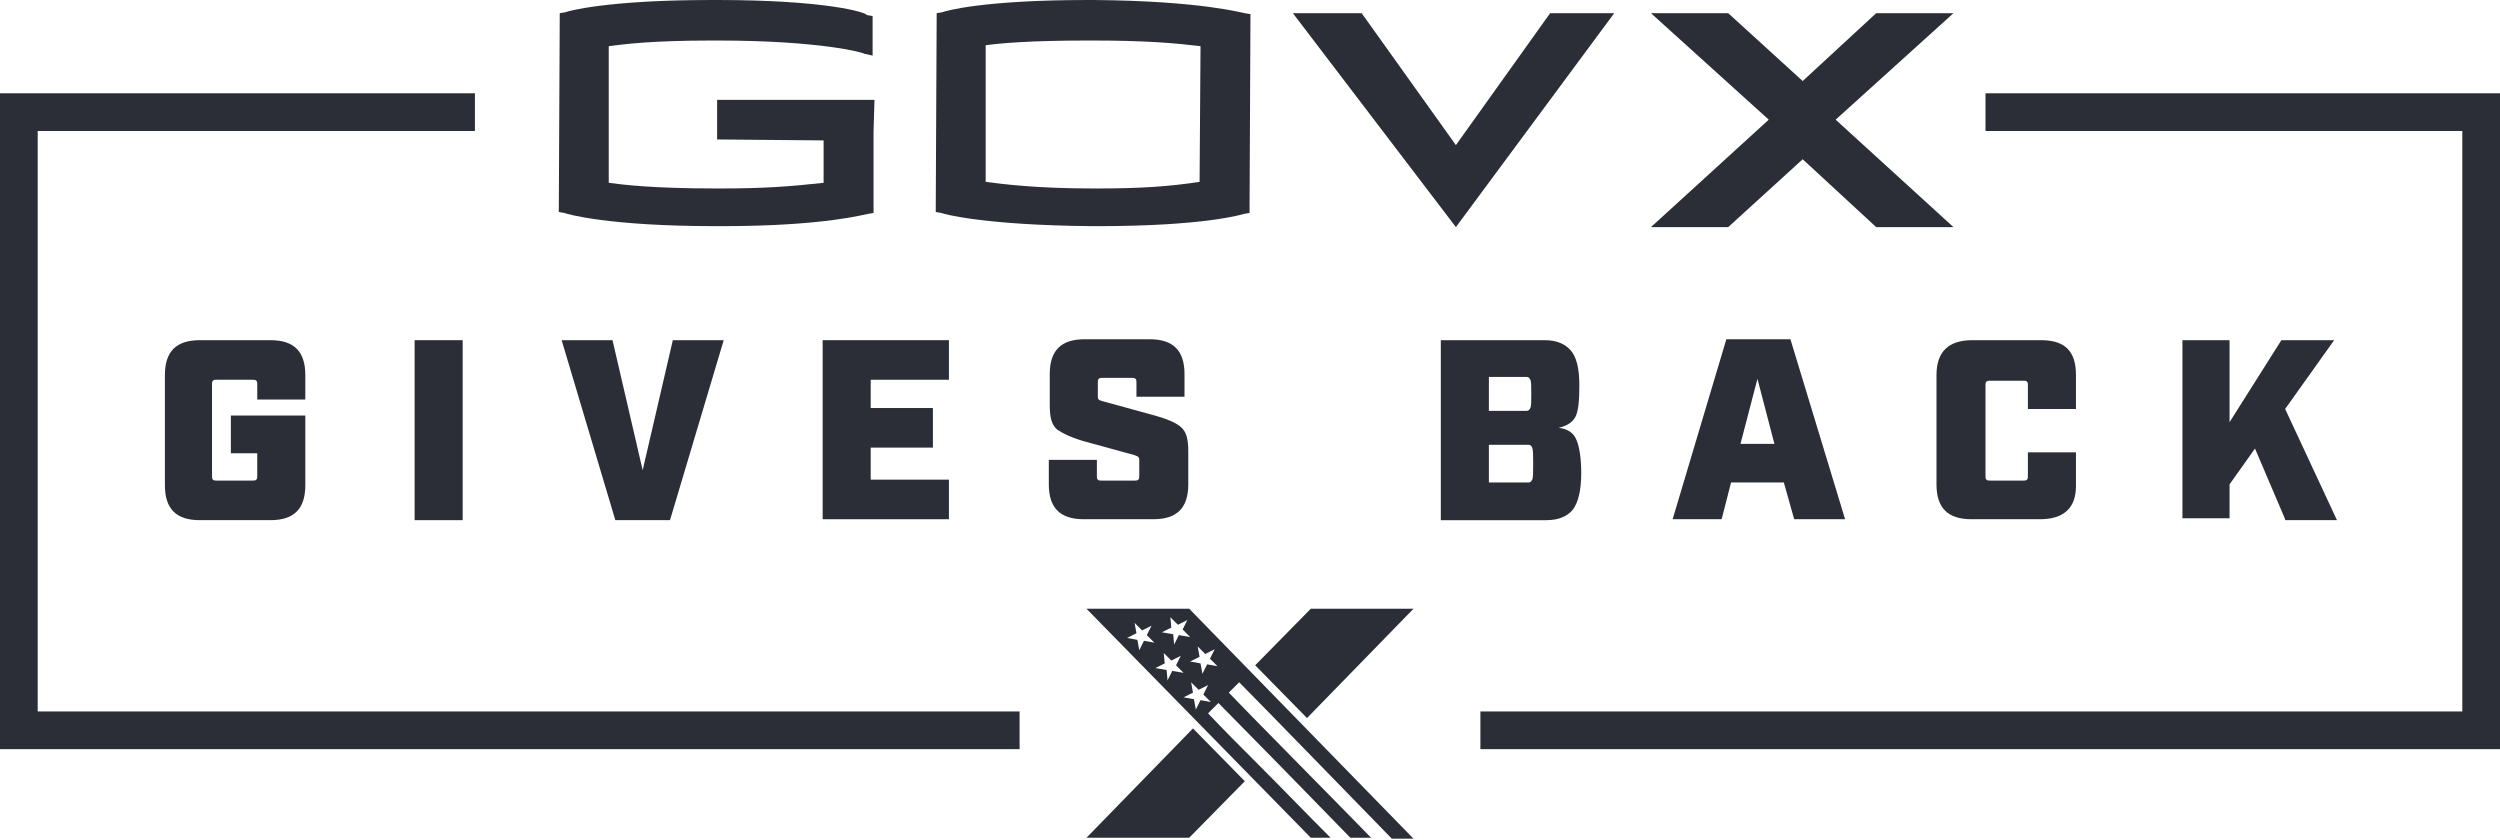 <?xml version="1.0" encoding="utf-8"?>
<!-- Generator: Adobe Illustrator 21.0.0, SVG Export Plug-In . SVG Version: 6.00 Build 0)  -->
<svg version="1.1" id="Layer_1" xmlns="http://www.w3.org/2000/svg" xmlns:xlink="http://www.w3.org/1999/xlink" x="0px" y="0px"
	 viewBox="0 0 265.3 89.1" style="enable-background:new 0 0 265.3 89.1;" xml:space="preserve">
<style type="text/css">
	.st0{fill:#2B2E37;}
</style>
<g>
	<g>
		<path class="st0" d="M27.3,42.4v-1.6c0-0.2,0-0.3-0.1-0.4c-0.1-0.1-0.2-0.1-0.4-0.1H23c-0.2,0-0.3,0-0.4,0.1
			c-0.1,0.1-0.1,0.2-0.1,0.4v9.7c0,0.2,0,0.3,0.1,0.4c0.1,0.1,0.2,0.1,0.4,0.1h3.8c0.2,0,0.3,0,0.4-0.1c0.1-0.1,0.1-0.2,0.1-0.4
			v-2.4h-2.8v-4h7.9v7.4c0,2.5-1.2,3.7-3.7,3.7h-7.5c-2.5,0-3.7-1.2-3.7-3.7V39.8c0-2.5,1.2-3.7,3.7-3.7h7.5c2.5,0,3.7,1.2,3.7,3.7
			v2.6H27.3z"/>
		<path class="st0" d="M44,55.1V36.1h5.1v19.1H44z"/>
		<path class="st0" d="M76.8,36.1l-5.7,19.1h-5.8l-5.7-19.1H65l3.2,13.8l3.2-13.8H76.8z"/>
		<path class="st0" d="M87.3,36.1h13.4v4.2h-8.3v3H99v4.2h-6.6v3.4h8.3v4.2H87.3V36.1z"/>
		<path class="st0" d="M120.6,42.2v-1.6c0-0.2,0-0.3-0.1-0.4c-0.1-0.1-0.2-0.1-0.4-0.1H117c-0.2,0-0.3,0-0.4,0.1
			c-0.1,0.1-0.1,0.2-0.1,0.4v1.5c0,0.1,0,0.2,0.1,0.3c0.1,0.1,0.2,0.1,0.5,0.2l5.1,1.4c1.5,0.4,2.5,0.8,3.1,1.3
			c0.6,0.5,0.8,1.3,0.8,2.6v3.5c0,2.5-1.2,3.7-3.7,3.7H115c-2.5,0-3.7-1.2-3.7-3.7v-2.6h5.1v1.7c0,0.2,0,0.3,0.1,0.4
			c0.1,0.1,0.2,0.1,0.4,0.1h3.5c0.2,0,0.3,0,0.4-0.1c0.1-0.1,0.1-0.2,0.1-0.4v-1.7c0-0.1,0-0.2-0.1-0.3c-0.1-0.1-0.2-0.1-0.4-0.2
			l-5.1-1.4c-1.5-0.4-2.5-0.9-3.1-1.3c-0.6-0.5-0.8-1.3-0.8-2.6v-3.3c0-2.5,1.2-3.7,3.7-3.7h6.9c2.5,0,3.7,1.2,3.7,3.7v2.4H120.6z"
			/>
		<path class="st0" d="M152.9,36.1h11c1.3,0,2.2,0.4,2.8,1.1c0.6,0.7,0.9,1.9,0.9,3.7c0,1.6-0.1,2.7-0.4,3.3c-0.3,0.6-0.9,1-1.8,1.2
			c0.9,0.1,1.6,0.5,1.9,1.3c0.3,0.7,0.5,1.9,0.5,3.5c0,1.8-0.3,3.1-0.9,3.9c-0.6,0.7-1.5,1.1-2.8,1.1h-11.2V36.1z M158,43.6h4
			c0.2,0,0.3-0.1,0.4-0.3c0.1-0.2,0.1-0.7,0.1-1.5c0-0.8,0-1.3-0.1-1.5c-0.1-0.2-0.2-0.3-0.4-0.3h-4V43.6z M158,51.2h4.2
			c0.2,0,0.3-0.1,0.4-0.3c0.1-0.2,0.1-0.8,0.1-1.7c0-0.9,0-1.4-0.1-1.7c-0.1-0.2-0.2-0.3-0.4-0.3H158V51.2z"/>
		<path class="st0" d="M189.3,51.2h-5.6l-1,3.9h-5.2l5.7-19.1h6.8l5.8,19.1h-5.4L189.3,51.2z M188.3,47.1l-1.8-6.9l-1.8,6.9H188.3z"
			/>
		<path class="st0" d="M216.5,55.1h-7.3c-2.5,0-3.7-1.2-3.7-3.7V39.8c0-2.5,1.3-3.7,3.8-3.7h7.3c1.3,0,2.2,0.3,2.8,0.9
			c0.6,0.6,0.9,1.5,0.9,2.8v3.6h-5.1v-2.5c0-0.2,0-0.3-0.1-0.4c-0.1-0.1-0.2-0.1-0.4-0.1h-3.5c-0.2,0-0.3,0-0.4,0.1
			c-0.1,0.1-0.1,0.2-0.1,0.4v9.6c0,0.2,0,0.3,0.1,0.4c0.1,0.1,0.2,0.1,0.4,0.1h3.5c0.2,0,0.3,0,0.4-0.1c0.1-0.1,0.1-0.2,0.1-0.4
			v-2.5h5.1v3.6C220.3,53.9,219,55.1,216.5,55.1z"/>
		<path class="st0" d="M242.5,55.1l-3.2-7.5l-2.7,3.8v3.6h-5V36.1h5v8.7l5.5-8.7h5.6l-5.2,7.3l5.5,11.8H242.5z"/>
	</g>
	<g>
		<polyline class="st0" points="183.4,24.1 175.2,24.1 187.7,12.7 175.2,1.4 183.4,1.4 191.3,8.6 199.1,1.4 207.3,1.4 194.8,12.7 
			207.3,24.1 199.1,24.1 191.3,16.9 		"/>
		<path class="st0" d="M76.1,10.6l0,4.2l11.3,0.1l0,4.5c-3.6,0.4-6.5,0.6-10.8,0.6H76c-6.8,0-9.9-0.4-11.4-0.6l0-14.5
			c1.5-0.2,4.5-0.6,10.9-0.6l0.6,0c11,0,15.6,1.3,15.6,1.4l0.9,0.2l0-4.2l-0.6-0.1C91.9,1.3,87.6,0,76.1,0l-0.5,0
			C64.3,0,60.2,1.2,60,1.3l-0.6,0.1l-0.1,21.1l0.6,0.1c0.2,0.1,4.6,1.4,16.1,1.4l0.6,0c11,0,15.3-1.3,15.5-1.3l0.6-0.1l0-8.6
			l0.1-3.4L76.1,10.6z"/>
		<path class="st0" d="M116.1,0h-0.6c-11.4,0-15.3,1.2-15.5,1.3l-0.6,0.1l-0.1,21.1l0.6,0.1c0.2,0.1,4.5,1.3,16,1.4l0.6,0
			c11.1,0,15.2-1.2,15.5-1.3l0.6-0.1l0.1-21.1l-0.6-0.1C131.9,1.4,127.6,0.1,116.1,0z M127.4,4.9l-0.1,14.4
			C124,19.8,121,20,116.5,20H116c-6.3,0-9.8-0.5-11.4-0.7l0-14.5c1.5-0.2,4.5-0.5,10.9-0.5h0.5C121.8,4.3,124.9,4.6,127.4,4.9z"/>
		<g>
			<polygon class="st0" points="154.5,15.4 144.5,1.4 137.2,1.4 154.5,24.1 171.3,1.4 164.5,1.4 			"/>
		</g>
	</g>
	<g>
		<polygon class="st0" points="108.2,75.5 4,75.5 4,13.9 50.4,13.9 50.4,9.9 0,9.9 0,79.5 108.2,79.5 		"/>
		<polygon class="st0" points="210.7,9.9 210.7,13.9 261.3,13.9 261.3,75.5 157.1,75.5 157.1,79.5 265.3,79.5 265.3,9.9 		"/>
	</g>
	<g>
		<polygon class="st0" points="115.3,88.9 126.2,88.9 132.1,82.9 126.6,77.3 		"/>
		<polygon class="st0" points="150,64.6 139.1,64.6 133.2,70.6 138.7,76.2 		"/>
		<path class="st0" d="M126.2,64.6h-10.9l23.8,24.3l0,0h2.1c-2.6-2.6-5.1-5.2-7.7-7.8l0,0c-1.8-1.8-3.6-3.6-5.3-5.4l1.1-1.1
			c1.6,1.6,10.9,11.1,14,14.3h2.2c-3.5-3.6-13.6-13.8-15.1-15.4l1.1-1.1c1.8,1.8,12.6,12.9,16.2,16.6h2.3L126.2,64.6z M124.2,65.5
			l0.8,0.8l1-0.5l-0.5,1l0.8,0.8l-1.2-0.2l-0.5,1l-0.1-1.1l-1.2-0.2l1-0.5L124.2,65.5z M121.4,68l-0.5,1l-0.2-1.1l-1.1-0.2l1-0.5
			l-0.2-1.1l0.8,0.8l1-0.5l-0.5,1l0.8,0.8L121.4,68z M124.4,71.2l-0.5,1l-0.1-1.1l-1.2-0.2l1-0.5l-0.1-1.1l0.8,0.8l1-0.5l-0.5,1
			l0.8,0.8L124.4,71.2z M127.4,74.3l-0.5,1l-0.2-1.1l-1.1-0.2l1-0.5l-0.2-1.1l0.8,0.8l1-0.5l-0.5,1l0.8,0.8L127.4,74.3z M128.1,70.5
			l-0.5,1l-0.2-1.1l-1.1-0.2l1-0.5l-0.2-1.1l0.8,0.8l1-0.5l-0.5,1l0.8,0.8L128.1,70.5z"/>
	</g>
</g>
</svg>
